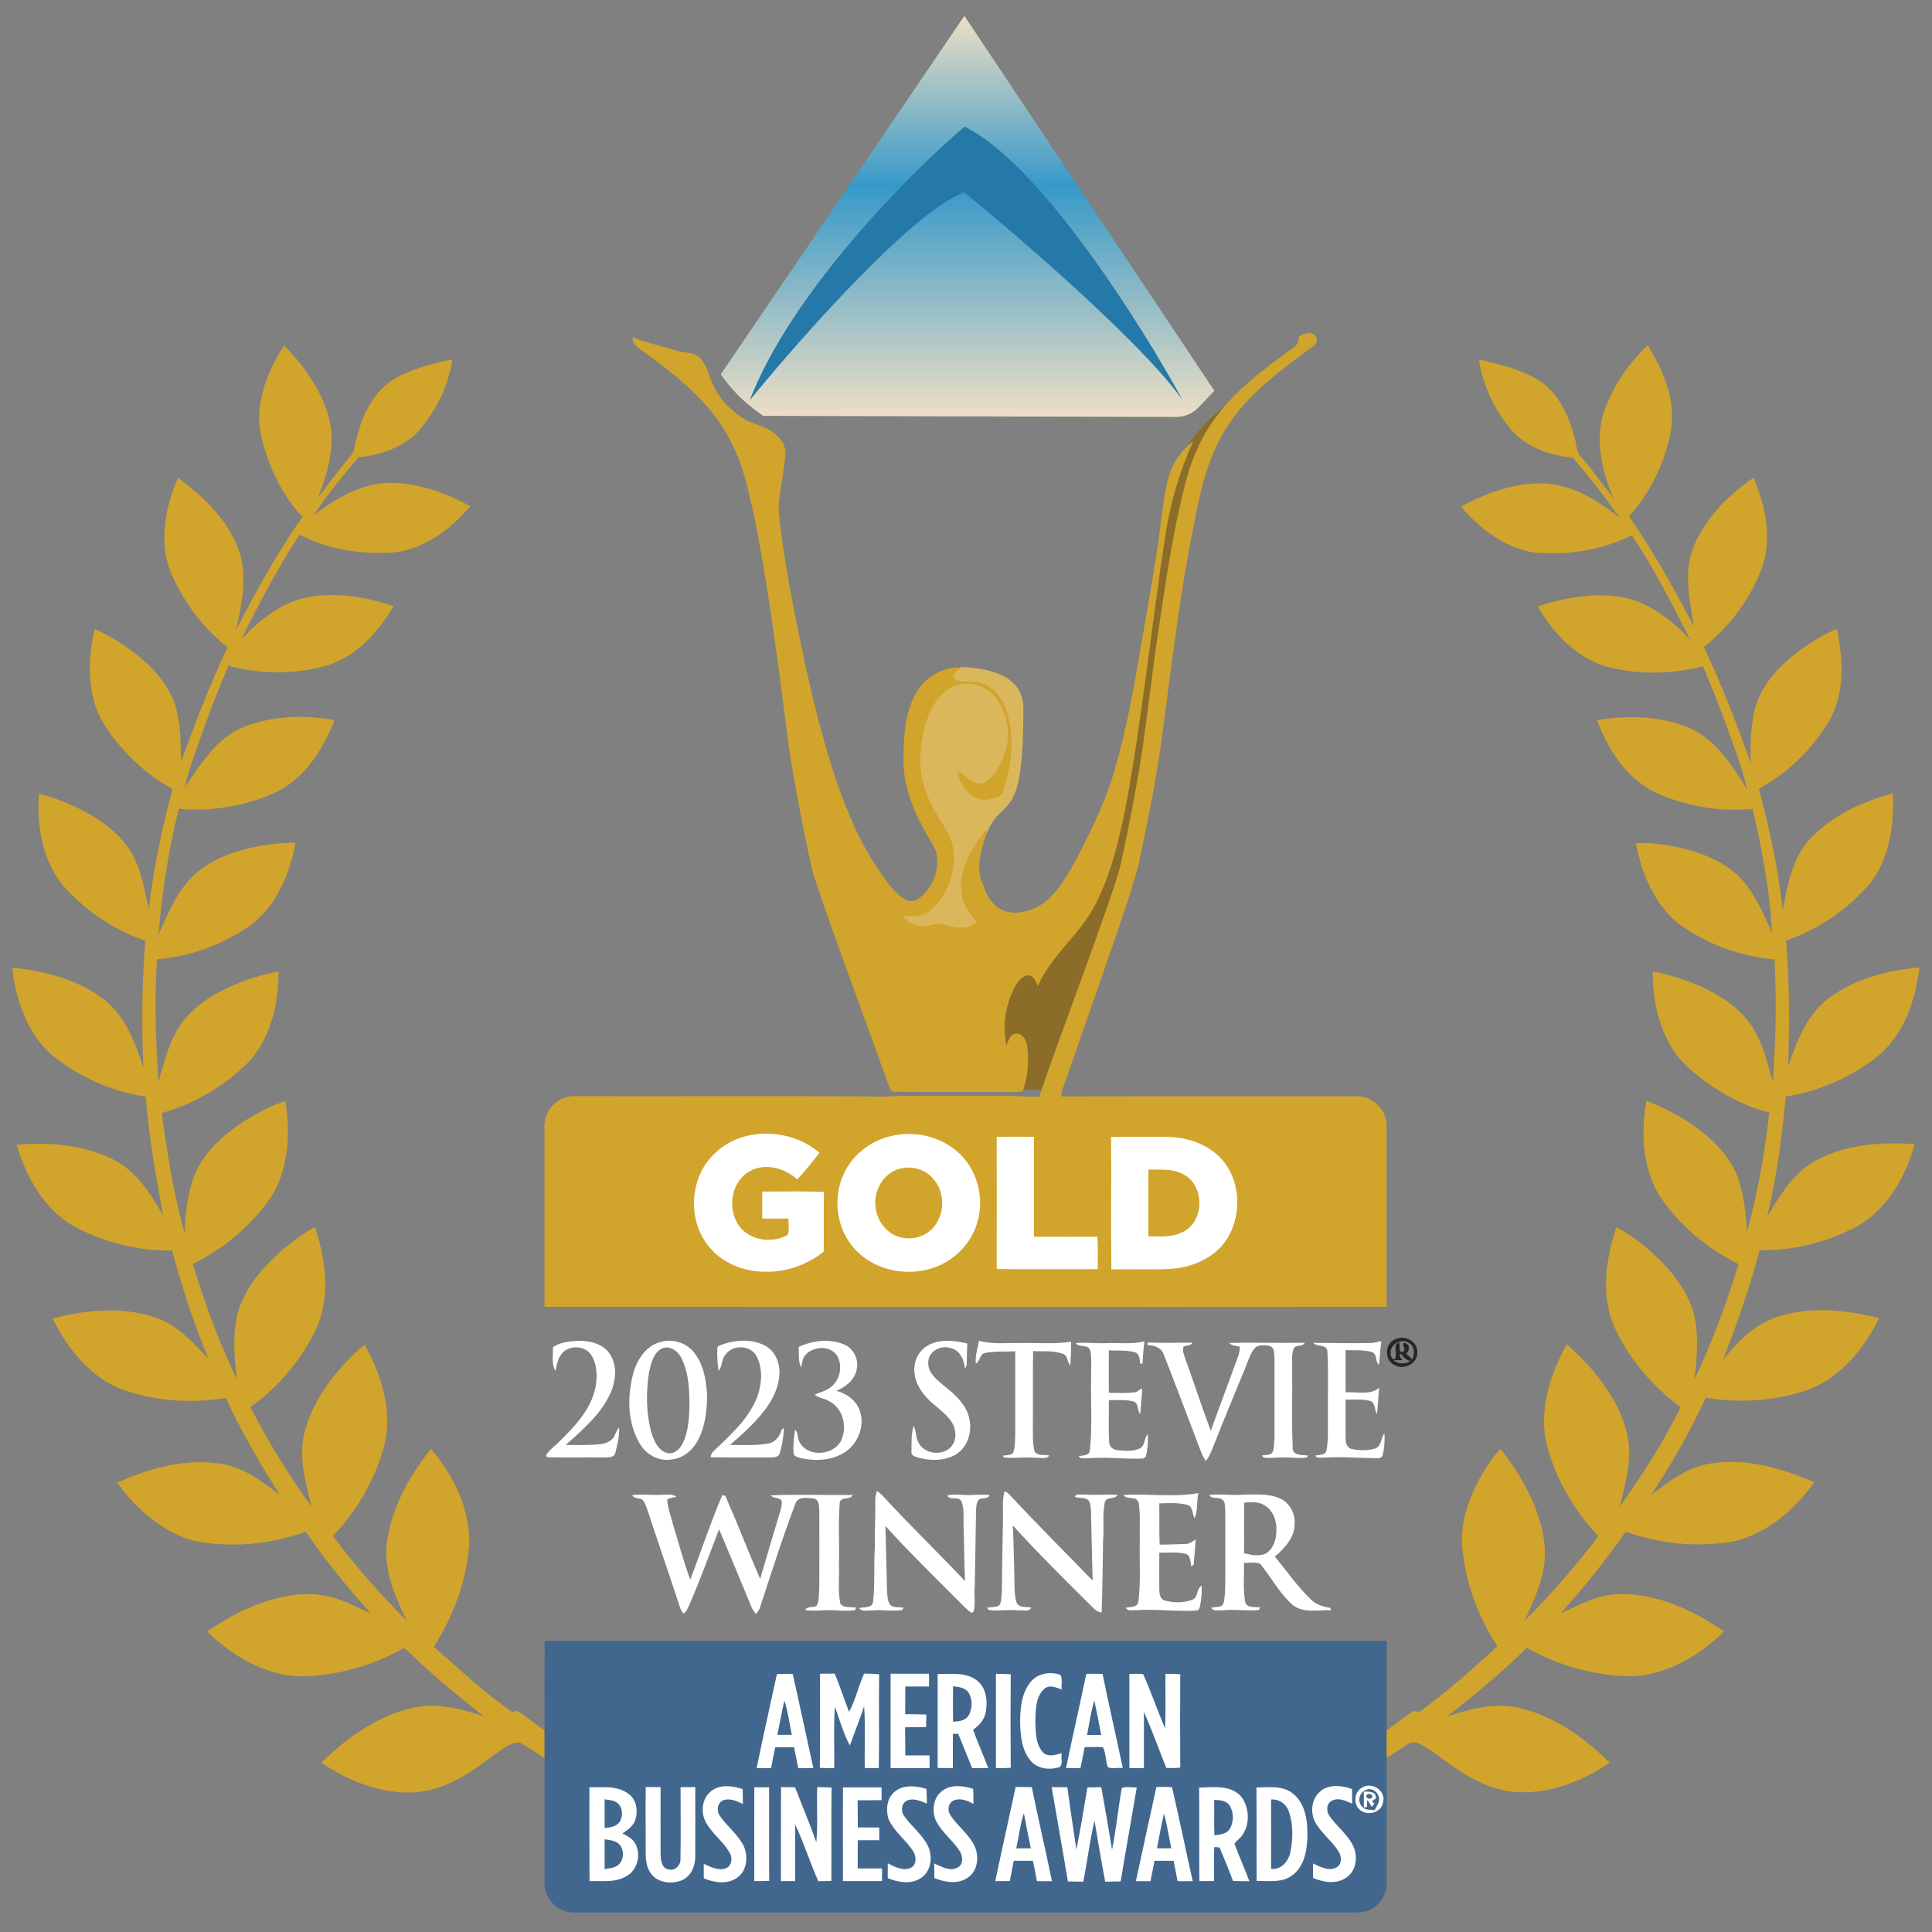 <?xml version="1.0" encoding="UTF-8"?>
<svg xmlns="http://www.w3.org/2000/svg" width="122" height="122" viewBox="0 0 122 122" fill="none">
  <rect x="0" y="0" width="122" height="122" fill="#808080" stroke="none"/>
  <g clip-path="url(#clip0_92_5509)">
    <path d="M65.499 58.735C63.924 59.959 60.615 64.493 59.157 66.607L58.282 68.794H66.592L71.841 52.611C72.497 47.29 73.94 36.21 74.465 34.46C74.99 32.711 75.85 29.795 76.215 28.556C76.747 27.492 77.841 25.348 77.964 25.275C75.515 26.675 74.174 29.358 73.809 30.524L70.529 50.862C69.508 52.976 67.073 57.51 65.499 58.735Z" fill="#8B6D29"></path>
    <path d="M64.624 44.737C64.624 42.436 61.999 42.186 60.687 42.113C60.177 42.478 58.456 43.251 58.282 43.425C58.063 43.644 58.282 44.737 57.844 45.612C57.407 46.487 57.407 48.674 57.626 49.767C57.844 50.861 59.156 52.61 59.594 54.797C60.031 56.984 56.969 57.64 56.751 57.64C56.576 57.64 56.532 58.078 56.532 58.296L58.938 59.608L62.437 58.952L61.999 57.421C61.708 56.838 61.343 55.103 62.218 52.829C63.311 49.986 64.624 52.395 64.624 44.737Z" fill="#DBB75C"></path>
    <path d="M34.663 104.659H87.545V119.093H34.663V104.659Z" fill="white"></path>
    <path d="M35.319 70.106H86.93V81.04H35.1L35.319 70.106Z" fill="white"></path>
    <path d="M34.396 103.613C52.121 103.627 69.839 103.613 87.563 103.613C87.57 105.494 87.563 107.376 87.563 109.258C87.556 109.837 87.556 110.415 87.563 110.994C87.563 113.649 87.563 116.305 87.563 118.96C87.563 119.657 87.11 120.327 86.476 120.605C86.037 120.828 85.535 120.752 85.061 120.766C69.051 120.766 53.041 120.766 37.031 120.766C36.668 120.766 36.299 120.787 35.937 120.745C35.086 120.619 34.389 119.825 34.389 118.96C34.389 116.305 34.389 113.649 34.389 111.001C34.389 110.415 34.389 109.837 34.389 109.251C34.389 107.369 34.382 105.481 34.396 103.599V103.613ZM49.061 105.704C48.636 107.69 48.183 109.662 47.779 111.656C48.085 111.656 48.392 111.656 48.692 111.656C48.768 111.21 48.859 110.771 48.957 110.332C49.354 110.332 49.751 110.332 50.142 110.332C50.232 110.771 50.316 111.217 50.406 111.656C50.727 111.656 51.041 111.656 51.361 111.656C50.922 109.669 50.504 107.683 50.058 105.704C49.723 105.704 49.389 105.704 49.061 105.711V105.704ZM51.772 111.635C52.072 111.649 52.379 111.656 52.678 111.656C52.7 110.359 52.63 109.056 52.72 107.767C53.02 108.589 53.25 109.453 53.668 110.22C53.961 109.398 54.289 108.582 54.567 107.746C54.658 109.042 54.581 110.346 54.609 111.649C54.902 111.649 55.202 111.649 55.494 111.649C55.529 109.676 55.487 107.697 55.515 105.724C55.202 105.697 54.881 105.683 54.567 105.683C54.212 106.47 54.017 107.348 53.62 108.101C53.299 107.307 53.048 106.477 52.706 105.683C52.4 105.683 52.093 105.69 51.786 105.69C51.766 107.669 51.786 109.642 51.772 111.621V111.635ZM56.24 105.704C56.24 107.683 56.24 109.669 56.24 111.649C57.063 111.649 57.878 111.649 58.701 111.649C58.701 111.377 58.701 111.112 58.701 110.847C58.192 110.847 57.676 110.847 57.167 110.847C57.16 110.255 57.167 109.669 57.153 109.077C57.592 109.063 58.038 109.056 58.485 109.056C58.485 108.791 58.485 108.526 58.498 108.269C58.052 108.248 57.606 108.248 57.16 108.248C57.16 107.662 57.16 107.084 57.167 106.498C57.669 106.498 58.171 106.498 58.666 106.498C58.666 106.226 58.666 105.954 58.666 105.69C57.857 105.69 57.049 105.69 56.24 105.69V105.704ZM59.209 105.711C59.209 107.69 59.209 109.663 59.209 111.642C59.53 111.642 59.851 111.649 60.171 111.649C60.171 110.931 60.171 110.206 60.171 109.488C60.255 109.488 60.422 109.488 60.506 109.481C60.806 110.199 61.091 110.924 61.384 111.649C61.726 111.649 62.067 111.656 62.409 111.656C62.095 110.84 61.746 110.046 61.447 109.23C61.816 108.966 62.151 108.61 62.241 108.15C62.381 107.446 62.297 106.582 61.691 106.115C60.987 105.578 60.046 105.711 59.223 105.711H59.209ZM62.89 105.704C62.89 107.69 62.89 109.669 62.89 111.656C63.203 111.663 63.51 111.656 63.824 111.628C63.81 109.662 63.81 107.697 63.824 105.724C63.51 105.704 63.203 105.697 62.89 105.697V105.704ZM65.085 106.205C64.507 106.909 64.423 107.857 64.416 108.735C64.437 109.572 64.507 110.478 65.057 111.154C65.455 111.663 66.165 111.781 66.765 111.628C67.211 111.572 66.967 111.001 67.044 110.708C66.653 110.82 66.145 110.987 65.831 110.624C65.371 110.067 65.399 109.293 65.378 108.61C65.413 107.927 65.399 107.105 65.97 106.624C66.298 106.373 66.702 106.561 67.037 106.686C67.016 106.387 67.1 106.052 66.974 105.773C66.34 105.529 65.531 105.662 65.092 106.198L65.085 106.205ZM68.598 105.704C68.18 107.69 67.727 109.662 67.316 111.649C67.622 111.649 67.922 111.649 68.229 111.649C68.319 111.21 68.41 110.771 68.493 110.325C68.877 110.325 69.267 110.304 69.65 110.332C69.839 110.715 69.811 111.175 69.95 111.586C70.229 111.719 70.591 111.614 70.898 111.642C70.487 109.663 70.027 107.69 69.623 105.704C69.281 105.69 68.94 105.69 68.598 105.697V105.704ZM71.316 105.704C71.316 107.683 71.316 109.669 71.316 111.649H72.236C72.236 110.471 72.236 109.286 72.236 108.108C72.752 109.265 73.177 110.457 73.644 111.635C73.937 111.656 74.237 111.649 74.529 111.621C74.516 109.656 74.516 107.69 74.529 105.724C74.216 105.704 73.909 105.69 73.596 105.697C73.575 106.84 73.63 107.99 73.568 109.133C73.08 108.004 72.689 106.833 72.188 105.718C71.895 105.683 71.602 105.697 71.309 105.704H71.316ZM37.219 112.869C37.219 114.841 37.212 116.814 37.226 118.786C38.007 118.765 38.857 118.898 39.561 118.473C40.251 118.096 40.481 117.148 40.139 116.458C39.972 116.124 39.631 115.935 39.303 115.782C39.624 115.559 39.972 115.329 40.112 114.946C40.3 114.374 40.216 113.656 39.7 113.287C38.996 112.736 38.056 112.869 37.219 112.862V112.869ZM40.774 112.855C40.76 114.249 40.774 115.643 40.774 117.037C40.767 117.525 40.857 118.054 41.199 118.424C41.659 118.912 42.44 118.981 43.046 118.737C43.617 118.507 43.896 117.866 43.903 117.281C43.903 115.803 43.91 114.325 43.903 112.848C43.597 112.848 43.283 112.848 42.976 112.855C42.976 114.367 42.997 115.88 42.969 117.392C42.99 117.776 42.635 118.152 42.237 118.054C41.805 117.999 41.722 117.497 41.715 117.141C41.708 115.712 41.715 114.277 41.715 112.848C41.408 112.848 41.094 112.848 40.788 112.848L40.774 112.855ZM44.914 113.106C44.377 113.503 44.259 114.277 44.482 114.876C44.837 115.726 45.674 116.235 46.099 117.037C46.273 117.357 46.196 117.859 45.813 117.985C45.339 118.145 44.865 117.88 44.44 117.699C44.44 117.999 44.44 118.305 44.44 118.612C45.116 118.891 45.98 119.023 46.594 118.535C47.179 118.096 47.242 117.232 46.977 116.598C46.608 115.838 45.904 115.329 45.437 114.639C45.228 114.325 45.311 113.796 45.702 113.67C46.12 113.545 46.538 113.733 46.907 113.914C46.907 113.601 46.907 113.287 46.893 112.973C46.259 112.764 45.478 112.66 44.914 113.099V113.106ZM47.632 112.855C47.625 114.827 47.632 116.807 47.632 118.786C47.946 118.786 48.26 118.786 48.573 118.772C48.559 116.8 48.573 114.827 48.566 112.862C48.26 112.862 47.946 112.862 47.639 112.862L47.632 112.855ZM49.319 112.855C49.305 114.834 49.319 116.807 49.312 118.786C49.612 118.786 49.911 118.786 50.211 118.786C50.218 117.594 50.211 116.402 50.211 115.211C50.769 116.375 51.145 117.615 51.675 118.793C51.947 118.786 52.225 118.779 52.497 118.779C52.511 116.814 52.483 114.848 52.511 112.883C52.212 112.862 51.912 112.855 51.605 112.848C51.563 114.012 51.654 115.176 51.549 116.333C51.138 115.162 50.65 114.019 50.204 112.862C49.904 112.862 49.612 112.855 49.312 112.848L49.319 112.855ZM53.236 112.855C53.215 114.834 53.236 116.807 53.229 118.786C54.052 118.786 54.874 118.786 55.697 118.786C55.697 118.514 55.697 118.249 55.697 117.985C55.188 117.985 54.672 117.985 54.163 117.985C54.163 117.392 54.163 116.8 54.163 116.207C54.616 116.207 55.069 116.207 55.522 116.207C55.522 115.935 55.522 115.664 55.522 115.399C55.069 115.399 54.623 115.399 54.17 115.399C54.156 114.827 54.17 114.256 54.156 113.684C54.658 113.677 55.167 113.684 55.669 113.677C55.669 113.405 55.669 113.141 55.669 112.869C54.86 112.869 54.052 112.869 53.243 112.869L53.236 112.855ZM56.561 113.092C56.01 113.482 55.92 114.242 56.101 114.848C56.449 115.678 57.244 116.2 57.697 116.953C57.864 117.26 57.885 117.734 57.544 117.929C57.049 118.187 56.505 117.887 56.059 117.664C56.059 117.978 56.059 118.284 56.059 118.598C56.721 118.877 57.558 119.009 58.178 118.577C58.812 118.138 58.91 117.225 58.596 116.563C58.234 115.831 57.551 115.336 57.097 114.674C56.867 114.374 56.916 113.872 57.279 113.698C57.697 113.524 58.143 113.733 58.533 113.893C58.519 113.58 58.519 113.273 58.505 112.966C57.878 112.771 57.118 112.68 56.561 113.092ZM59.537 113.064C58.931 113.468 58.819 114.332 59.098 114.967C59.474 115.719 60.185 116.221 60.624 116.925C60.812 117.246 60.84 117.782 60.436 117.95C59.941 118.173 59.44 117.866 58.993 117.671C58.993 117.978 58.993 118.291 59.007 118.598C59.663 118.856 60.471 119.002 61.091 118.584C61.746 118.166 61.851 117.239 61.544 116.577C61.182 115.817 60.464 115.315 60.011 114.618C59.816 114.332 59.865 113.886 60.185 113.712C60.61 113.503 61.084 113.698 61.468 113.907C61.468 113.594 61.468 113.273 61.454 112.959C60.834 112.764 60.102 112.667 59.537 113.057V113.064ZM64.137 112.834C63.712 114.82 63.266 116.8 62.848 118.786C63.154 118.786 63.461 118.786 63.768 118.786C63.852 118.361 63.935 117.929 64.012 117.504C64.416 117.504 64.82 117.497 65.225 117.504C65.315 117.929 65.406 118.354 65.475 118.786C65.796 118.793 66.11 118.8 66.43 118.793C66.019 116.807 65.559 114.834 65.155 112.855C64.813 112.841 64.479 112.841 64.137 112.841V112.834ZM66.409 112.855C66.744 114.841 67.106 116.821 67.434 118.807C67.762 118.814 68.082 118.814 68.41 118.821C68.654 117.539 68.821 116.242 69.114 114.967C69.33 116.256 69.546 117.539 69.79 118.821C70.118 118.821 70.438 118.814 70.766 118.807C71.093 116.828 71.449 114.848 71.783 112.869C71.477 112.89 71.107 112.785 70.835 112.917C70.605 114.207 70.487 115.517 70.222 116.807C70.006 115.489 69.783 114.165 69.539 112.855C69.246 112.855 68.96 112.862 68.668 112.869C68.445 114.179 68.236 115.489 67.971 116.793C67.769 115.482 67.58 114.172 67.399 112.862C67.072 112.855 66.744 112.848 66.416 112.848L66.409 112.855ZM73.024 112.834C72.592 114.82 72.153 116.807 71.728 118.793C72.034 118.793 72.341 118.793 72.648 118.793C72.731 118.361 72.815 117.936 72.906 117.504C73.31 117.504 73.714 117.504 74.111 117.504C74.195 117.936 74.279 118.361 74.362 118.793C74.683 118.793 75.004 118.793 75.317 118.793C74.871 116.814 74.474 114.827 74.007 112.855C73.679 112.827 73.352 112.841 73.017 112.841L73.024 112.834ZM75.721 112.883C75.742 114.848 75.721 116.821 75.735 118.786C76.042 118.786 76.349 118.786 76.662 118.786C76.662 118.068 76.648 117.357 76.676 116.639C76.788 116.639 76.899 116.653 77.011 116.66C77.297 117.364 77.596 118.061 77.861 118.779C78.203 118.793 78.544 118.793 78.893 118.793C78.6 117.999 78.245 117.225 77.952 116.423C77.994 116.375 78.07 116.277 78.112 116.228C78.942 115.608 78.99 114.27 78.398 113.475C77.743 112.694 76.627 112.855 75.721 112.883ZM79.339 112.876C79.36 114.841 79.339 116.814 79.353 118.779C80.085 118.758 80.907 118.912 81.548 118.459C82.357 117.915 82.545 116.855 82.559 115.949C82.573 114.995 82.441 113.886 81.639 113.252C80.991 112.736 80.112 112.862 79.339 112.876ZM83.409 113.099C82.838 113.524 82.726 114.367 83.012 114.988C83.388 115.74 84.12 116.235 84.545 116.946C84.734 117.253 84.741 117.741 84.385 117.929C83.897 118.18 83.361 117.88 82.915 117.671C82.915 117.978 82.915 118.277 82.915 118.584C83.591 118.884 84.476 119.009 85.089 118.507C85.654 118.068 85.744 117.246 85.472 116.619C85.124 115.845 84.406 115.343 83.939 114.653C83.73 114.36 83.758 113.858 84.127 113.698C84.545 113.496 85.005 113.726 85.389 113.9C85.389 113.587 85.382 113.28 85.375 112.973C84.748 112.743 83.96 112.66 83.402 113.085L83.409 113.099ZM86.051 112.862C85.542 113.092 85.424 113.844 85.821 114.235C86.267 114.716 87.243 114.493 87.34 113.803C87.529 113.092 86.671 112.52 86.058 112.855L86.051 112.862Z" fill="#41678E"></path>
    <path d="M60.18 106.485C60.528 106.527 60.946 106.555 61.162 106.883C61.42 107.308 61.413 107.886 61.169 108.319C60.96 108.66 60.542 108.709 60.18 108.723C60.18 107.977 60.173 107.231 60.18 106.479V106.485Z" fill="#41678E"></path>
    <path d="M49.535 107.398C49.765 108.095 49.848 108.833 50.002 109.551C49.695 109.551 49.395 109.551 49.089 109.551C49.235 108.833 49.367 108.109 49.528 107.391L49.535 107.398Z" fill="#41678E"></path>
    <path d="M68.647 109.559C68.78 108.82 68.898 108.081 69.1 107.363C69.254 108.095 69.4 108.827 69.539 109.559C69.24 109.559 68.947 109.559 68.647 109.559Z" fill="#41678E"></path>
    <path d="M86.227 113.043C86.575 112.841 87.049 113.154 87.077 113.538C87.133 113.823 86.917 114.053 86.805 114.304C86.554 114.263 86.248 114.325 86.053 114.123C85.704 113.837 85.795 113.203 86.227 113.043ZM86.122 113.126C86.122 113.461 86.122 113.796 86.122 114.13L86.317 114.116C86.317 113.998 86.338 113.768 86.338 113.656C86.45 113.803 86.534 113.942 86.624 114.102C86.68 114.033 86.743 113.956 86.798 113.886L86.624 113.754C86.708 113.691 86.798 113.628 86.882 113.572C86.924 113.106 86.436 113.133 86.108 113.133L86.122 113.126Z" fill="#41678E"></path>
    <path d="M86.309 113.342C86.421 113.189 86.769 113.342 86.623 113.523C86.505 113.67 86.17 113.523 86.309 113.342Z" fill="#41678E"></path>
    <path d="M38.18 113.621C38.431 113.67 38.703 113.663 38.926 113.809C39.33 114.06 39.365 114.667 39.128 115.043C38.919 115.35 38.522 115.406 38.18 115.433C38.18 114.827 38.18 114.221 38.18 113.614V113.621Z" fill="#41678E"></path>
    <path d="M76.663 113.663C77.011 113.663 77.416 113.691 77.639 113.998C77.924 114.444 77.924 115.071 77.639 115.517C77.422 115.824 77.025 115.852 76.684 115.9C76.656 115.155 76.684 114.409 76.67 113.663H76.663Z" fill="#41678E"></path>
    <path d="M80.266 113.635C80.789 113.586 81.256 113.949 81.403 114.437C81.667 115.245 81.653 116.137 81.479 116.967C81.368 117.538 80.901 118.089 80.266 118.012C80.266 116.556 80.273 115.092 80.266 113.635Z" fill="#41678E"></path>
    <path d="M64.173 116.716C64.333 115.97 64.424 115.217 64.653 114.492C64.793 115.238 64.939 115.977 65.093 116.716C64.786 116.716 64.479 116.716 64.18 116.716H64.173Z" fill="#41678E"></path>
    <path d="M73.498 114.506C73.701 115.231 73.805 115.977 73.965 116.715C73.659 116.715 73.359 116.715 73.059 116.715C73.199 115.977 73.338 115.238 73.505 114.506H73.498Z" fill="#41678E"></path>
    <path d="M38.18 116.145C38.459 116.2 38.78 116.2 39.017 116.388C39.477 116.73 39.442 117.566 38.926 117.845C38.703 117.971 38.431 117.985 38.18 118.026C38.18 117.399 38.18 116.772 38.18 116.145Z" fill="#41678E"></path>
    <path d="M82.016 21.256C82.288 21.117 82.609 20.915 82.916 21.089C83.236 21.228 83.215 21.702 82.93 21.863C81.18 23.138 79.396 24.435 78.051 26.156C76.859 27.662 76.169 29.495 75.764 31.356C74.587 36.583 74.001 41.922 73.283 47.226C72.9 49.742 72.412 52.238 71.868 54.726C71.227 56.998 70.418 59.215 69.659 61.445C68.801 63.933 67.916 66.415 67.059 68.903C66.627 68.91 66.188 68.889 65.763 68.833C67.289 64.421 68.99 60.072 70.467 55.639C70.795 54.67 70.955 53.653 71.178 52.656C71.541 50.858 71.875 49.053 72.154 47.233C72.502 44.787 72.774 42.333 73.137 39.887C73.59 36.848 74.036 33.795 74.775 30.805C75.151 29.23 75.771 27.697 76.747 26.386C78.072 24.574 79.905 23.236 81.696 21.932C81.926 21.793 82.03 21.549 82.016 21.291V21.249V21.256Z" fill="#D1A42B"></path>
    <path d="M39.917 21.284C40.823 21.668 41.792 21.842 42.719 22.142C43.206 22.309 43.827 22.197 44.21 22.608C44.691 23.124 44.782 23.863 45.116 24.469C45.367 24.971 45.709 25.431 46.134 25.801C46.287 25.94 46.448 26.073 46.615 26.198C46.636 26.212 46.685 26.247 46.706 26.268C47.354 26.77 48.225 26.832 48.866 27.341C49.291 27.648 49.64 28.143 49.598 28.693C49.501 29.711 49.305 30.715 49.187 31.725C49.138 32.513 49.298 33.293 49.382 34.067C49.814 37.057 50.413 40.026 51.076 42.982C51.564 45.1 52.107 47.212 52.804 49.269C53.501 51.325 54.365 53.346 55.62 55.13C56.045 55.73 56.471 56.378 57.112 56.775C57.398 56.97 57.781 56.922 58.053 56.712C58.854 56.12 59.272 55.075 59.168 54.092C59.126 53.604 58.805 53.207 58.575 52.788C57.746 51.353 57.063 49.77 57.056 48.084C57.049 46.641 57.112 45.114 57.816 43.818C58.325 42.87 59.314 42.236 60.381 42.138C60.443 42.145 60.569 42.166 60.632 42.173C60.457 42.368 59.99 42.605 60.304 42.891C60.687 43.114 61.168 42.996 61.593 43.065C62.576 43.156 63.294 44.013 63.573 44.905C64.082 46.557 63.887 48.349 63.35 49.966C63.217 50.391 62.695 50.447 62.325 50.502C61.308 50.6 60.562 49.575 60.471 48.648C60.883 48.948 61.238 49.387 61.768 49.478C62.249 49.526 62.604 49.115 62.855 48.76C63.496 47.805 63.852 46.578 63.538 45.442C63.35 44.696 62.953 43.971 62.304 43.532C61.552 43.023 60.492 43.044 59.767 43.602C58.861 44.299 58.457 45.442 58.255 46.529C58.011 47.707 58.067 48.955 58.506 50.084C58.826 51.018 59.433 51.813 59.886 52.677C60.367 53.583 60.311 54.677 59.997 55.625C59.732 56.427 59.238 57.179 58.513 57.633C58.046 57.932 57.474 57.842 56.951 57.855C57.244 58.127 57.579 58.385 57.983 58.448C58.464 58.573 58.938 58.33 59.419 58.337C59.865 58.406 60.29 58.608 60.757 58.58C61.099 58.573 61.405 58.42 61.712 58.288C61.336 57.772 60.883 57.277 60.764 56.636C60.527 55.604 60.896 54.552 61.398 53.66C61.656 53.193 61.956 52.754 62.332 52.37C62.193 53.116 61.851 53.82 61.837 54.594C61.796 55.04 61.914 55.472 62.081 55.883C62.311 56.58 62.73 57.298 63.468 57.535C64.34 57.807 65.302 57.479 66.005 56.943C66.884 56.225 67.434 55.207 67.978 54.231C68.926 52.412 69.832 50.565 70.397 48.586C71.156 45.979 71.623 43.302 72.076 40.626C72.529 38.005 73.01 35.391 73.338 32.75C73.449 31.878 73.554 31.007 73.784 30.164C74.021 29.244 74.6 28.428 75.352 27.85C74.502 29.732 73.916 31.718 73.596 33.753C72.718 39.483 72.139 45.261 71.08 50.969C70.668 53.039 70.174 55.123 69.219 57.019C68.271 58.957 66.41 60.274 65.538 62.261C65.392 61.982 65.26 61.55 64.862 61.591C64.486 61.675 64.256 62.024 64.075 62.337C63.496 63.452 63.28 64.77 63.559 66.003C63.691 65.732 63.754 65.299 64.138 65.272C64.605 65.223 64.828 65.752 64.876 66.129C64.981 67.014 64.904 67.941 64.625 68.791C64.577 69.001 64.298 68.917 64.144 68.959C61.614 68.945 59.077 68.966 56.547 68.945C56.268 68.993 56.178 68.708 56.101 68.506C54.791 64.819 53.418 61.152 52.121 57.458C51.766 56.385 51.347 55.325 51.124 54.217C50.609 51.757 50.121 49.296 49.765 46.808C49.34 43.539 48.936 40.27 48.413 37.015C48.037 34.715 47.653 32.408 47.033 30.164C46.552 28.38 45.646 26.714 44.377 25.362C43.29 24.191 42.015 23.208 40.725 22.274C40.384 22.023 39.917 21.793 39.945 21.291L39.917 21.284Z" fill="#D1A42B"></path>
    <path d="M17.92 21.811C18.728 22.585 19.404 23.484 19.969 24.446C20.54 25.45 20.952 26.572 20.938 27.736C20.924 29.025 20.547 30.28 20.066 31.458C20.791 30.468 21.551 29.513 22.318 28.558C22.562 27.311 22.924 26.042 23.712 25.011C24.137 24.418 24.729 23.965 25.384 23.666C26.395 23.206 27.476 22.899 28.57 22.697C28.305 24.397 27.517 26.007 26.367 27.29C25.384 28.28 23.99 28.747 22.631 28.879C21.642 30.057 20.652 31.249 19.808 32.538C21.209 31.479 22.826 30.503 24.632 30.489C26.416 30.489 28.138 31.116 29.699 31.96C28.507 33.382 26.89 34.608 25.001 34.873C22.931 35.047 20.777 34.727 18.923 33.765C17.515 35.87 16.365 38.128 15.229 40.386C16.414 39.097 17.899 37.933 19.676 37.668C21.419 37.41 23.203 37.717 24.855 38.282C23.914 39.878 22.569 41.362 20.784 41.989C18.728 42.603 16.498 42.603 14.428 42.038C13.961 43.154 13.494 44.276 13.082 45.419C12.567 46.855 12.009 48.283 11.647 49.768C12.657 48.263 13.689 46.562 15.466 45.879C17.258 45.189 19.251 45.133 21.126 45.474C20.415 47.28 19.3 49.078 17.515 49.984C15.585 50.897 13.41 51.267 11.284 51.071C10.643 53.678 10.232 56.341 10.009 59.017C10.58 57.721 11.145 56.369 12.155 55.344C13.284 54.257 14.818 53.72 16.33 53.434C17.097 53.295 17.878 53.211 18.658 53.211C18.31 55.17 17.467 57.177 15.842 58.418C14.1 59.638 12.037 60.404 9.911 60.578C9.744 63.15 9.834 65.736 10.009 68.308C10.385 67.019 10.692 65.666 11.5 64.565C12.413 63.366 13.752 62.593 15.132 62.049C15.926 61.742 16.749 61.498 17.592 61.345C17.592 63.352 17.111 65.478 15.752 67.005C14.239 68.566 12.302 69.681 10.218 70.288C10.552 72.853 10.977 75.418 11.668 77.913C11.668 76.763 11.828 75.599 12.169 74.497C12.741 72.825 14.135 71.598 15.592 70.692C16.365 70.232 17.16 69.793 18.024 69.528C18.331 71.542 18.254 73.738 17.16 75.522C15.919 77.362 14.163 78.84 12.169 79.816C12.936 82.297 13.821 84.743 14.95 87.078C14.804 85.677 14.658 84.234 15.027 82.861C15.48 81.307 16.574 80.046 17.766 78.986C18.428 78.428 19.118 77.892 19.885 77.487C20.54 79.432 20.854 81.621 20.108 83.586C19.195 85.691 17.676 87.524 15.815 88.862C16.937 91.044 18.226 93.149 19.676 95.135C19.258 93.539 18.798 91.825 19.3 90.194C19.927 88.089 21.384 86.319 23.022 84.904C24.067 86.772 24.757 88.974 24.311 91.121C23.739 93.309 22.61 95.365 21.021 96.983C22.436 98.892 24.011 100.684 25.698 102.356C24.931 100.788 24.179 99.073 24.451 97.289C24.757 95.129 25.879 93.177 27.211 91.49C28.64 93.163 29.713 95.31 29.622 97.554C29.455 99.847 28.633 102.057 27.392 103.987C29.023 105.409 30.598 106.908 32.382 108.134C32.571 107.925 32.786 108.12 32.968 108.232C33.449 108.567 33.902 108.936 34.376 109.271C34.376 109.849 34.376 110.435 34.376 111.02C33.916 110.727 33.47 110.407 33.003 110.135C32.696 109.926 32.32 110.1 32.027 110.26C31.337 110.678 30.716 111.194 30.054 111.647C28.779 112.539 27.287 113.222 25.705 113.195C23.761 113.153 21.892 112.4 20.303 111.313C21.899 109.724 23.844 108.344 26.075 107.842C27.58 107.486 29.107 107.918 30.542 108.378C28.904 107.061 27.252 105.744 25.754 104.259C25.656 104.196 25.566 104.022 25.433 104.113C23.433 105.228 21.154 105.848 18.861 105.855C16.644 105.744 14.623 104.538 13.075 103.018C14.623 101.966 16.344 101.095 18.198 100.774C19.216 100.593 20.282 100.614 21.265 100.955C22.018 101.185 22.708 101.576 23.426 101.889C21.941 100.258 20.561 98.537 19.3 96.725C17.815 97.261 16.233 97.547 14.651 97.533C13.48 97.526 12.274 97.429 11.207 96.92C9.674 96.195 8.378 95.01 7.409 93.623C9.437 92.717 11.695 92.076 13.926 92.431C15.362 92.647 16.553 93.532 17.669 94.404C16.421 92.424 15.236 90.403 14.26 88.277C12.023 88.646 9.688 88.479 7.562 87.685C5.617 86.862 4.23 85.106 3.317 83.252C5.436 82.708 7.743 82.485 9.848 83.21C11.214 83.67 12.183 84.778 13.152 85.782C12.232 83.565 11.493 81.279 10.866 78.965C8.684 79 6.503 78.442 4.593 77.397C2.739 76.31 1.652 74.295 1.052 72.288C3.101 72.107 5.255 72.281 7.116 73.201C8.601 73.926 9.507 75.383 10.308 76.756C9.834 74.274 9.409 71.779 9.2 69.256C7.025 68.921 4.948 67.987 3.241 66.594C1.686 65.213 1.003 63.115 0.766 61.108C2.816 61.303 4.927 61.847 6.579 63.123C7.911 64.168 8.517 65.82 9.054 67.367C8.935 64.712 8.963 62.049 9.179 59.401C7.137 58.711 5.297 57.449 3.896 55.818C2.648 54.222 2.321 52.089 2.46 50.117C3.687 50.444 4.879 50.932 5.959 51.594C7.074 52.291 8.113 53.225 8.608 54.473C9.012 55.4 9.158 56.41 9.395 57.386C9.702 54.828 10.218 52.298 10.901 49.817C9.521 49.092 8.336 48.032 7.353 46.834C6.795 46.123 6.252 45.363 5.994 44.485C5.52 42.938 5.617 41.272 5.98 39.717C7.235 40.289 8.405 41.062 9.409 42.011C10.127 42.721 10.761 43.565 11.068 44.541C11.41 45.698 11.417 46.917 11.424 48.116C12.33 45.67 13.243 43.223 14.372 40.874C13.034 39.836 11.953 38.484 11.18 36.985C10.733 36.135 10.406 35.215 10.385 34.253C10.336 32.852 10.664 31.451 11.242 30.182C12.929 31.409 14.539 32.977 15.18 35.027C15.592 36.595 15.257 38.233 14.909 39.78C16.17 37.32 17.522 34.894 19.105 32.629C18.163 31.674 17.501 30.475 17.014 29.235C16.63 28.189 16.282 27.088 16.386 25.959C16.505 24.481 17.111 23.08 17.92 21.846V21.811Z" fill="#D1A42B"></path>
    <path d="M101.316 25.918C101.874 24.357 102.843 22.949 104.042 21.806C105.059 23.416 105.847 25.326 105.505 27.263C105.115 29.229 104.223 31.117 102.864 32.602C104.411 34.812 105.715 37.181 106.969 39.572C106.718 37.948 106.293 36.227 106.906 34.623C107.631 32.755 109.116 31.292 110.726 30.163C111.5 31.933 111.911 34.003 111.263 35.878C110.51 37.823 109.234 39.572 107.589 40.855C108.726 43.238 109.673 45.706 110.559 48.194C110.517 46.96 110.545 45.699 110.893 44.507C111.311 43.231 112.238 42.193 113.27 41.363C114.106 40.701 115.006 40.123 115.988 39.712C116.407 41.6 116.49 43.705 115.549 45.455C114.476 47.267 112.921 48.8 111.067 49.804C111.744 52.32 112.287 54.871 112.573 57.464C112.88 55.896 113.165 54.188 114.302 52.975C115.682 51.498 117.591 50.626 119.522 50.104C119.627 52.076 119.334 54.202 118.079 55.791C116.685 57.436 114.824 58.691 112.782 59.395C113.012 62.036 113.005 64.685 112.915 67.333C113.472 65.744 114.106 64.03 115.528 62.998C117.166 61.799 119.201 61.27 121.202 61.095C120.965 63.13 120.261 65.256 118.658 66.629C116.971 67.996 114.915 68.909 112.768 69.236C112.531 71.78 112.19 74.324 111.597 76.82C112.406 75.502 113.228 74.066 114.636 73.3C116.539 72.254 118.783 72.101 120.909 72.247C120.303 74.464 118.985 76.687 116.818 77.67C115.047 78.52 113.075 78.987 111.109 78.945C110.482 81.287 109.708 83.594 108.802 85.846C109.694 84.779 110.712 83.713 112.043 83.225C114.169 82.458 116.511 82.688 118.658 83.239C117.745 85.086 116.365 86.828 114.427 87.665C112.294 88.459 109.952 88.634 107.715 88.264C106.718 90.397 105.561 92.467 104.244 94.419C105.373 93.561 106.558 92.641 108.001 92.418C110.245 92.056 112.517 92.704 114.566 93.603C113.312 95.346 111.555 96.886 109.402 97.346C107.15 97.722 104.801 97.499 102.662 96.719C101.4 98.531 100.013 100.252 98.535 101.897C99.748 101.305 101.01 100.65 102.397 100.657C104.753 100.657 106.962 101.723 108.879 103.013C107.339 104.532 105.324 105.731 103.129 105.849C100.787 105.849 98.452 105.208 96.416 104.051C94.848 105.605 93.141 106.999 91.412 108.373C92.862 107.919 94.409 107.48 95.929 107.85C98.138 108.366 100.062 109.725 101.644 111.307C99.929 112.478 97.866 113.286 95.761 113.168C94.116 113.063 92.639 112.206 91.342 111.251C90.778 110.854 90.241 110.387 89.607 110.101C89.342 109.976 89.035 110.024 88.805 110.199C88.387 110.464 87.99 110.756 87.565 111C87.558 110.422 87.558 109.843 87.565 109.265C88.101 108.895 88.603 108.47 89.147 108.122C89.321 107.954 89.579 108.191 89.753 108.01C91.447 106.769 93.015 105.368 94.562 103.954C93.329 102.127 92.576 99.988 92.346 97.799C92.179 96.105 92.792 94.44 93.642 93.004C93.977 92.474 94.305 91.937 94.758 91.498C95.636 92.62 96.409 93.84 96.939 95.178C97.413 96.384 97.699 97.701 97.483 98.998C97.274 100.176 96.779 101.27 96.27 102.344C97.95 100.678 99.511 98.893 100.933 96.998C99.379 95.394 98.25 93.387 97.664 91.226C97.162 89.052 97.873 86.8 98.933 84.898C99.978 85.776 100.891 86.814 101.63 87.965C102.411 89.198 102.982 90.641 102.864 92.126C102.815 93.15 102.515 94.14 102.292 95.137C103.707 93.136 105.038 91.066 106.126 88.864C104.3 87.511 102.78 85.713 101.867 83.629C101.093 81.657 101.414 79.447 102.076 77.482C103.24 78.123 104.286 78.987 105.192 79.956C106.035 80.876 106.746 81.97 107.018 83.204C107.269 84.487 107.15 85.797 107.004 87.086C108.133 84.751 109.018 82.305 109.785 79.824C107.799 78.841 106.035 77.37 104.801 75.523C103.707 73.739 103.617 71.522 103.965 69.508C105.645 70.17 107.269 71.09 108.509 72.421C109.102 73.049 109.576 73.788 109.827 74.61C110.14 75.649 110.259 76.736 110.308 77.816C110.998 75.342 111.444 72.805 111.723 70.254C110.245 69.877 108.858 69.153 107.631 68.254C106.858 67.668 106.091 67.034 105.589 66.19C104.697 64.748 104.362 63.019 104.362 61.339C106.133 61.702 107.889 62.322 109.332 63.43C110.14 64.044 110.782 64.866 111.151 65.814C111.507 66.609 111.688 67.466 111.946 68.288C112.141 65.723 112.19 63.145 112.057 60.58C109.91 60.405 107.819 59.632 106.07 58.384C104.467 57.15 103.679 55.164 103.289 53.24C104.334 53.191 105.373 53.366 106.384 53.603C107.792 53.965 109.213 54.585 110.154 55.728C110.921 56.683 111.43 57.806 111.897 58.928C111.771 56.279 111.27 53.658 110.677 51.087C108.523 51.275 106.314 50.905 104.369 49.964C102.634 49.03 101.512 47.274 100.849 45.469C102.787 45.162 104.857 45.19 106.69 45.971C108.377 46.723 109.402 48.361 110.336 49.874C109.959 48.271 109.339 46.744 108.788 45.197C108.405 44.137 107.966 43.099 107.534 42.067C105.478 42.611 103.268 42.625 101.219 42.026C99.414 41.405 98.047 39.914 97.106 38.304C98.765 37.732 100.557 37.432 102.299 37.69C104.077 37.962 105.54 39.133 106.739 40.401C105.589 38.157 104.453 35.899 103.045 33.801C101.149 34.742 98.975 35.097 96.87 34.888C95.016 34.602 93.447 33.383 92.262 31.989C94.019 31.041 96.026 30.33 98.055 30.574C99.63 30.832 101.045 31.689 102.257 32.686C101.358 31.375 100.362 30.128 99.33 28.908C97.922 28.769 96.458 28.281 95.49 27.2C94.395 25.939 93.642 24.371 93.391 22.712C94.709 22.991 96.047 23.325 97.204 24.036C98.445 24.858 99.093 26.301 99.448 27.695C99.56 28.086 99.532 28.546 99.839 28.852C100.578 29.689 101.205 30.602 101.888 31.473C101.17 29.744 100.668 27.758 101.309 25.932L101.316 25.918Z" fill="#D1A42B"></path>
    <path d="M65.65 69.249C65.685 69.11 65.727 68.971 65.761 68.831C66.194 68.88 66.626 68.908 67.058 68.901C67.051 68.984 67.03 69.152 67.023 69.235C73.24 69.221 79.451 69.235 85.668 69.228C86.651 69.186 87.571 70.072 87.557 71.055C87.557 74.874 87.557 78.701 87.557 82.52C69.832 82.534 52.107 82.52 34.383 82.52C34.383 78.945 34.383 75.362 34.383 71.786C34.383 71.312 34.327 70.811 34.536 70.364C34.822 69.667 35.56 69.194 36.313 69.221C42.523 69.235 48.741 69.201 54.951 69.235C55.676 69.291 56.408 69.207 57.14 69.201C59.307 69.201 61.475 69.201 63.636 69.201C64.305 69.207 64.981 69.284 65.65 69.242V69.249ZM45.165 72.811C43.534 74.282 43.374 77.042 44.768 78.721C45.625 79.781 47.005 80.325 48.35 80.304C49.675 80.338 50.985 79.858 52.017 79.035C52.031 77.781 52.003 76.526 52.031 75.271C50.734 75.202 49.431 75.25 48.134 75.243C48.134 75.815 48.134 76.379 48.134 76.951C48.685 76.951 49.236 76.951 49.793 76.951C49.772 77.286 49.863 77.662 49.737 77.983C48.838 78.484 47.577 78.38 46.852 77.62C45.876 76.609 46.071 74.7 47.305 73.982C48.274 73.403 49.549 73.745 50.344 74.477C50.839 73.94 51.306 73.376 51.745 72.79C49.933 71.243 46.935 71.124 45.172 72.797L45.165 72.811ZM56.24 71.745C54.986 72.037 53.864 72.901 53.306 74.073C52.63 75.466 52.762 77.237 53.675 78.498C54.826 80.129 57.091 80.694 58.938 80.06C60.283 79.614 61.384 78.478 61.74 77.097C62.172 75.543 61.67 73.759 60.436 72.706C59.3 71.724 57.683 71.389 56.24 71.745ZM62.939 71.786C62.939 74.567 62.946 77.348 62.939 80.136C65.064 80.164 67.197 80.143 69.323 80.143C69.309 79.46 69.351 78.777 69.295 78.094C67.957 78.108 66.626 78.101 65.288 78.094C65.288 75.989 65.288 73.891 65.288 71.786C64.5 71.779 63.719 71.779 62.932 71.786H62.939ZM70.16 71.793C70.188 74.581 70.139 77.376 70.18 80.164C71.442 80.122 72.711 80.199 73.972 80.122C75.38 80.025 76.823 79.37 77.555 78.115C78.461 76.561 78.314 74.372 77.025 73.069C76.133 72.177 74.85 71.8 73.617 71.786C72.467 71.786 71.31 71.779 70.16 71.793Z" fill="#D1A42B"></path>
    <path d="M56.84 73.794C57.559 73.613 58.381 73.815 58.876 74.379C59.782 75.293 59.684 76.986 58.66 77.774C57.935 78.345 56.813 78.345 56.102 77.746C55.314 77.119 55.063 75.948 55.453 75.035C55.691 74.435 56.213 73.961 56.834 73.794H56.84Z" fill="#D1A42B"></path>
    <path d="M72.522 73.856C73.268 73.87 74.062 73.779 74.738 74.162C76.056 74.845 76.07 77.041 74.78 77.752C74.097 78.149 73.275 78.079 72.515 78.073C72.515 76.665 72.501 75.264 72.522 73.863V73.856Z" fill="#D1A42B"></path>
    <path d="M88.1 84.576C88.686 84.269 89.529 84.694 89.494 85.384C89.55 86.116 88.623 86.555 88.038 86.186C87.403 85.879 87.445 84.827 88.1 84.569V84.576ZM87.815 85.51C87.808 85.663 88.045 86.04 88.121 85.712C88.226 85.398 87.926 84.91 88.358 84.778C88.435 84.973 88.275 85.517 88.63 85.335C88.79 85.168 88.519 84.98 88.63 84.792C89.062 84.841 89.055 85.252 88.804 85.482C88.937 85.593 89.055 85.712 89.181 85.837C89.334 85.496 89.341 85.043 88.993 84.82C88.519 84.464 87.703 84.903 87.829 85.51H87.815ZM88.553 85.893C88.414 85.893 88.135 85.893 87.996 85.893C88.309 86.165 88.735 86.137 89.076 85.949C88.797 85.893 88.602 85.698 88.456 85.475C88.296 85.621 88.491 85.754 88.553 85.893Z" fill="#262626"></path>
    <path d="M34.919 85.071C35.358 84.764 35.909 84.709 36.425 84.667C37.178 84.639 38.049 84.82 38.502 85.489C39.018 86.256 38.885 87.267 38.509 88.061C37.889 89.358 36.773 90.305 35.721 91.246C36.46 91.246 37.198 91.274 37.93 91.191C38.23 91.156 38.53 91.037 38.725 90.8C38.871 90.591 38.92 90.319 39.094 90.131C39.129 90.682 38.983 91.233 38.85 91.762C38.767 92.083 38.369 92.013 38.111 92.034C36.913 92.013 35.714 92.062 34.522 92.013L34.487 91.888C34.71 91.518 35.1 91.281 35.386 90.961C36.348 90.027 37.324 88.967 37.603 87.608C37.721 86.925 37.721 86.158 37.331 85.559C36.92 84.932 35.902 84.925 35.456 85.503C35.205 85.796 35.163 86.207 35.073 86.57C34.815 86.13 34.926 85.559 34.919 85.064V85.071Z" fill="white"></path>
    <path d="M41.777 84.722C42.53 84.534 43.387 84.813 43.854 85.44C44.44 86.207 44.614 87.203 44.649 88.151C44.642 89.085 44.53 90.047 44.105 90.89C43.784 91.532 43.185 92.075 42.453 92.152C41.638 92.319 40.808 91.866 40.404 91.169C39.616 89.852 39.602 88.207 39.979 86.757C40.216 85.865 40.808 84.938 41.77 84.729L41.777 84.722ZM41.756 85.175C41.24 85.468 41.101 86.123 40.982 86.667C40.787 87.949 40.794 89.287 41.157 90.542C41.317 91.023 41.568 91.58 42.091 91.741C42.509 91.873 42.906 91.552 43.087 91.19C43.436 90.514 43.499 89.733 43.533 88.988C43.547 87.907 43.52 86.764 43.039 85.774C42.83 85.321 42.258 84.903 41.756 85.175Z" fill="white"></path>
    <path d="M45.694 84.868C46.538 84.596 47.513 84.555 48.308 84.973C48.859 85.258 49.172 85.872 49.214 86.478C49.27 87.245 48.984 87.998 48.573 88.632C47.925 89.656 46.998 90.451 46.099 91.246C46.921 91.239 47.757 91.301 48.566 91.141C48.998 91.05 49.242 90.66 49.367 90.27L49.5 90.172C49.486 90.709 49.388 91.246 49.242 91.754C49.186 92.054 48.824 92.019 48.594 92.033C47.353 92.026 46.112 92.047 44.872 92.019C44.893 91.699 45.192 91.525 45.401 91.315C46.349 90.402 47.346 89.454 47.82 88.193C48.113 87.377 48.19 86.401 47.764 85.621C47.367 84.91 46.217 84.896 45.785 85.579C45.548 85.865 45.624 86.29 45.374 86.562C45.311 86.095 45.269 85.621 45.297 85.147C45.304 84.938 45.562 84.945 45.701 84.861L45.694 84.868Z" fill="white"></path>
    <path d="M50.427 85.057C51.312 84.646 52.379 84.513 53.299 84.897C53.905 85.141 54.254 85.859 54.094 86.493C53.968 87.141 53.397 87.587 52.818 87.824C53.431 87.991 54.017 88.389 54.261 88.995C54.644 89.936 54.24 91.079 53.417 91.658C52.588 92.236 51.501 92.285 50.539 92.069C50.379 92.013 50.149 91.985 50.114 91.776C50.079 91.281 50.128 90.779 50.204 90.284C50.434 90.48 50.33 90.835 50.497 91.079C51.055 92.104 52.825 91.888 53.181 90.8C53.494 89.964 53.181 88.911 52.372 88.486C52.079 88.305 51.71 88.298 51.445 88.068C51.821 87.908 52.233 87.81 52.539 87.531C53.076 87.064 53.215 86.2 52.853 85.594C52.4 84.931 51.319 85.001 50.832 85.594C50.657 85.81 50.657 86.096 50.588 86.346C50.386 85.956 50.462 85.489 50.434 85.064L50.427 85.057Z" fill="white"></path>
    <path d="M58.632 84.938C59.384 84.534 60.283 84.652 61.078 84.84C61.064 85.266 61.05 85.691 61.05 86.109C61.05 86.221 61.008 86.325 60.932 86.409C60.876 85.865 60.618 85.252 60.026 85.126C59.426 84.931 58.646 85.3 58.618 85.984C58.555 86.715 59.224 87.182 59.726 87.6C60.374 88.123 61.036 88.737 61.211 89.587C61.399 90.409 61.113 91.378 60.374 91.838C59.663 92.257 58.771 92.263 57.99 92.047C57.809 91.978 57.502 91.922 57.558 91.657C57.558 91.113 57.544 90.563 57.684 90.04C57.886 90.375 57.809 90.8 58.018 91.127C58.409 91.845 59.545 91.957 60.074 91.343C60.437 90.911 60.388 90.249 60.095 89.796C59.67 89.141 58.945 88.772 58.45 88.179C58.095 87.775 57.802 87.28 57.753 86.729C57.649 86.032 57.99 85.266 58.632 84.945V84.938Z" fill="white"></path>
    <path d="M61.83 84.667C62.729 84.918 63.677 84.778 64.604 84.813C65.615 84.785 66.632 84.89 67.636 84.723C67.643 85.225 67.615 85.726 67.587 86.228C67.371 86.026 67.462 85.608 67.127 85.496C66.528 85.259 65.866 85.357 65.238 85.315C65.21 86.897 65.238 88.487 65.224 90.069C65.224 90.591 65.203 91.128 65.322 91.637C65.503 91.965 65.949 91.839 66.256 91.909C66.082 92.181 65.705 92.027 65.44 92.062C64.764 91.978 64.081 92.111 63.412 92.041L63.315 91.93C63.524 91.874 63.788 91.916 63.963 91.762C64.123 91.386 64.088 90.961 64.109 90.564C64.109 88.821 64.109 87.072 64.109 85.329C63.468 85.364 62.813 85.308 62.178 85.441C61.851 85.524 61.893 85.977 61.621 86.103C61.565 85.622 61.739 85.141 61.823 84.667H61.83Z" fill="white"></path>
    <path d="M67.942 84.815C68.59 84.745 69.246 84.85 69.894 84.815C70.681 84.78 71.49 84.905 72.27 84.703C72.201 85.17 72.173 85.637 72.145 86.111C72.11 86.111 72.034 86.111 71.999 86.111C71.971 85.825 71.95 85.435 71.601 85.372C71.086 85.254 70.549 85.296 70.019 85.275C70.012 86.167 70.019 87.059 70.019 87.951C70.584 87.951 71.155 88 71.72 87.909C71.866 87.874 71.971 87.679 72.131 87.714C72.089 88.244 72.047 88.767 72.006 89.296C71.79 89.073 71.936 88.634 71.601 88.509C71.093 88.355 70.542 88.432 70.019 88.411C70.033 89.296 69.991 90.189 70.04 91.081C70.047 91.394 70.347 91.576 70.639 91.582C71.093 91.617 71.594 91.666 72.013 91.443C72.326 91.248 72.229 90.802 72.48 90.565C72.507 91.039 72.473 91.52 72.354 91.98C72.312 92.008 72.243 92.07 72.201 92.098C71.274 92.154 70.347 92.035 69.42 92.056C69.022 92.043 68.618 92.119 68.221 92.07L68.116 91.945C68.388 91.903 68.82 91.931 68.827 91.541C68.988 89.986 68.862 88.418 68.904 86.857C68.883 86.334 68.96 85.804 68.848 85.289C68.73 84.863 68.186 85.114 67.942 84.836V84.815Z" fill="white"></path>
    <path d="M72.473 84.777C73.413 84.805 74.355 84.798 75.295 84.784C75.191 84.993 74.919 84.945 74.738 85.035C74.633 85.3 74.787 85.572 74.856 85.83C75.4 87.335 75.895 88.855 76.459 90.353C77.024 88.771 77.623 87.203 78.195 85.621C78.265 85.433 78.279 85.237 78.299 85.042C78.07 84.98 77.791 85 77.623 84.805C79.213 84.763 80.802 84.819 82.391 84.791C82.251 85.07 81.833 84.889 81.694 85.147C81.527 85.607 81.617 86.102 81.596 86.583C81.617 88.186 81.555 89.789 81.631 91.392C81.596 91.949 82.245 91.859 82.614 91.915L82.509 92.033C82.035 92.117 81.555 92.019 81.081 92.033C80.648 92.019 80.209 92.11 79.784 92.033L79.687 91.915C79.896 91.859 80.168 91.915 80.335 91.747C80.481 91.455 80.453 91.113 80.481 90.792C80.481 89.106 80.481 87.419 80.481 85.739C80.453 85.488 80.495 85.147 80.23 85.014C79.938 84.924 79.589 84.91 79.31 85.056C78.941 85.412 78.822 85.941 78.627 86.401C77.993 87.942 77.352 89.482 76.738 91.029C76.564 91.448 76.432 91.894 76.146 92.256C75.86 91.859 75.742 91.378 75.56 90.939C74.863 89.134 74.194 87.321 73.483 85.523C73.337 85.105 72.877 84.931 72.466 84.945V84.784L72.473 84.777Z" fill="white"></path>
    <path d="M82.915 84.798C84.148 84.798 85.389 84.84 86.623 84.805C86.825 84.777 87.027 84.742 87.229 84.693C87.146 85.188 87.146 85.697 87.069 86.192C86.825 85.969 86.992 85.488 86.623 85.376C86.093 85.223 85.522 85.279 84.971 85.258C84.971 86.143 84.971 87.035 84.971 87.92C85.675 87.872 86.497 88.123 87.097 87.635C87.027 88.178 87.013 88.736 86.957 89.28C86.769 89.029 86.874 88.59 86.525 88.464C86.016 88.332 85.487 88.394 84.971 88.38C84.971 89.182 84.971 89.984 84.971 90.785C84.971 91.043 85.013 91.391 85.306 91.482C85.807 91.615 86.351 91.608 86.853 91.468C87.25 91.301 87.188 90.813 87.418 90.513C87.459 90.966 87.418 91.419 87.32 91.865C87.299 92.082 87.02 92.088 86.853 92.082C85.772 92.068 84.685 91.97 83.605 92.047C83.417 92.026 83.159 92.123 83.054 91.914C83.298 91.852 83.723 91.921 83.765 91.566C83.905 90.834 83.835 90.081 83.856 89.342C83.835 88.011 83.898 86.68 83.821 85.349C83.793 84.833 83.145 85.091 82.915 84.777V84.798Z" fill="white"></path>
    <path d="M55.369 94.147C55.662 94.328 55.871 94.6 56.108 94.85C57.683 96.544 59.349 98.154 60.938 99.841C60.882 98.677 60.889 97.513 60.847 96.349C60.827 95.847 60.903 95.311 60.722 94.829C60.555 94.432 59.955 94.788 59.823 94.432C60.332 94.321 60.847 94.432 61.363 94.404C61.739 94.383 62.116 94.376 62.492 94.404C62.381 94.711 61.977 94.523 61.781 94.725C61.656 94.913 61.649 95.15 61.635 95.373C61.614 96.969 61.579 98.565 61.551 100.162C61.489 100.691 61.621 101.249 61.475 101.772L61.37 101.855C61.029 101.653 60.778 101.339 60.499 101.068C58.952 99.52 57.383 97.987 55.913 96.363C55.941 97.722 55.989 99.081 56.01 100.44C56.038 100.719 56.031 101.026 56.17 101.284C56.373 101.563 56.77 101.458 57.063 101.528L56.972 101.667C56.352 101.772 55.724 101.625 55.097 101.695C54.818 101.667 54.449 101.806 54.247 101.549C54.547 101.458 55.062 101.576 55.132 101.158C55.257 100.001 55.174 98.83 55.243 97.673C55.223 96.711 55.292 95.75 55.271 94.788C55.257 94.572 55.306 94.363 55.376 94.16L55.369 94.147Z" fill="white"></path>
    <path d="M63.426 94.186C63.566 94.201 63.67 94.298 63.761 94.396C65.468 96.236 67.253 98.006 68.995 99.811C68.96 98.334 68.925 96.849 68.891 95.371C68.877 95.148 68.863 94.911 68.723 94.73C68.479 94.521 68.131 94.64 67.859 94.514C68.006 94.277 68.326 94.41 68.556 94.375C69.225 94.43 69.894 94.347 70.564 94.396C70.41 94.716 69.853 94.472 69.762 94.877C69.602 95.671 69.727 96.487 69.657 97.288C69.636 98.801 69.615 100.313 69.567 101.826C69.344 101.798 69.169 101.672 69.023 101.526C67.308 99.818 65.58 98.125 63.956 96.326C64.012 97.414 64.019 98.494 64.054 99.581C64.075 100.104 64.033 100.641 64.179 101.15C64.297 101.561 64.799 101.442 65.12 101.519C64.981 101.812 64.597 101.651 64.353 101.693C63.719 101.617 63.071 101.749 62.437 101.665L62.325 101.526C62.583 101.463 62.89 101.526 63.113 101.359C63.266 101.08 63.231 100.745 63.266 100.446C63.28 98.912 63.308 97.386 63.336 95.852C63.35 95.302 63.28 94.73 63.426 94.194V94.186Z" fill="white"></path>
    <path d="M39.944 94.411C40.578 94.335 41.212 94.432 41.846 94.39C42.139 94.39 42.46 94.335 42.718 94.509C42.522 94.572 42.313 94.585 42.132 94.69C42.153 95.234 42.376 95.749 42.502 96.279C42.857 97.436 43.164 98.614 43.589 99.75C44.265 97.98 44.864 96.168 45.603 94.425C45.652 94.425 45.749 94.439 45.798 94.446C46.565 96.189 47.241 97.959 48.001 99.708C48.412 98.28 48.844 96.858 49.269 95.436C49.325 95.22 49.388 95.004 49.367 94.788C49.234 94.516 48.844 94.669 48.677 94.425C50.398 94.356 52.12 94.418 53.842 94.404C53.709 94.753 53.096 94.467 53.026 94.899C52.922 96.182 53.012 97.471 52.977 98.76C53.012 99.59 52.901 100.44 53.061 101.256C53.277 101.583 53.744 101.444 54.072 101.528L53.974 101.681C53.333 101.765 52.692 101.646 52.05 101.681C51.653 101.709 51.249 101.723 50.852 101.674C50.97 101.381 51.36 101.555 51.576 101.388C51.758 101.026 51.702 100.594 51.737 100.203C51.737 98.6 51.744 96.997 51.737 95.394C51.716 95.108 51.73 94.648 51.339 94.62C50.956 94.585 50.371 94.488 50.224 94.962C49.402 97.116 48.712 99.325 47.987 101.514C47.945 101.674 47.834 101.799 47.729 101.925C47.624 101.779 47.52 101.639 47.45 101.472C46.774 99.834 46.098 98.196 45.408 96.565C44.788 98.182 44.195 99.813 43.505 101.402C43.408 101.569 43.359 101.792 43.164 101.876C43.01 101.765 42.975 101.569 42.906 101.402C42.237 99.346 41.526 97.304 40.85 95.255C40.78 95.067 40.71 94.871 40.585 94.718C40.383 94.565 40.069 94.662 39.923 94.418L39.944 94.411Z" fill="white"></path>
    <path d="M70.933 94.404C72.509 94.306 74.112 94.564 75.673 94.285C75.555 94.808 75.652 95.373 75.436 95.874C75.269 95.603 75.352 95.121 74.969 95.024C74.397 94.878 73.791 94.919 73.206 94.933C73.22 95.805 73.192 96.669 73.227 97.54C73.763 97.54 74.3 97.512 74.837 97.498C75.094 97.512 75.297 97.331 75.506 97.206C75.457 97.735 75.429 98.265 75.38 98.795C75.338 98.823 75.269 98.885 75.227 98.913C75.157 98.627 75.206 98.202 74.844 98.112C74.307 97.979 73.749 98.063 73.206 98.049C73.206 98.837 73.199 99.624 73.206 100.412C73.22 100.663 73.261 101.004 73.561 101.074C74.126 101.213 74.767 101.234 75.311 101.011C75.687 100.851 75.534 100.3 75.882 100.14C75.896 100.558 75.868 100.976 75.785 101.388C75.764 101.513 75.715 101.694 75.555 101.701C74.272 101.778 72.99 101.59 71.714 101.68C71.505 101.659 71.205 101.764 71.087 101.52C71.366 101.457 71.833 101.534 71.881 101.137C72.049 99.903 71.944 98.648 71.972 97.401C71.951 96.557 72.028 95.707 71.902 94.878C71.756 94.425 71.142 94.745 70.927 94.397L70.933 94.404Z" fill="white"></path>
    <path d="M76.355 94.404C77.094 94.321 77.833 94.446 78.565 94.383C79.332 94.376 80.14 94.3 80.851 94.634C81.436 94.906 81.799 95.568 81.75 96.21C81.764 97.081 81.13 97.764 80.503 98.294C81.255 99.207 81.931 100.183 82.782 101.005C83.102 101.326 83.549 101.465 83.988 101.528L84.064 101.681C83.256 101.646 82.301 101.897 81.618 101.34C80.788 100.601 80.273 99.604 79.582 98.754C79.269 98.607 78.892 98.712 78.551 98.684C78.579 99.52 78.474 100.371 78.642 101.2C78.781 101.576 79.269 101.444 79.576 101.507L79.499 101.667C78.739 101.744 77.972 101.604 77.213 101.688C76.969 101.653 76.62 101.793 76.488 101.521C76.746 101.437 77.192 101.563 77.269 101.2C77.366 100.789 77.359 100.357 77.373 99.939C77.373 98.419 77.38 96.9 77.373 95.373C77.338 95.143 77.394 94.85 77.185 94.697C76.941 94.488 76.523 94.711 76.348 94.391L76.355 94.404ZM78.572 94.892C78.544 95.952 78.572 97.018 78.558 98.078C78.983 98.196 79.45 98.28 79.882 98.126C80.314 97.903 80.53 97.415 80.579 96.955C80.67 96.286 80.516 95.499 79.924 95.101C79.534 94.816 79.032 94.844 78.579 94.885L78.572 94.892Z" fill="white"></path>
    <path d="M60.897 1L45.514 23.638C46.156 24.565 46.943 25.367 47.863 26.022L48.198 26.259L74.287 26.329C74.809 26.329 75.311 26.113 75.674 25.736L76.684 24.677L60.897 1Z" fill="url(#paint0_linear_92_5509)"></path>
    <path d="M60.905 12.153C57.756 13.203 50.554 21.338 47.346 25.274C49.971 18.451 57.479 10.914 60.905 7.998C65.629 10.272 72.058 20.463 74.683 25.274C72.233 21.775 64.477 15.069 60.905 12.153Z" fill="#2579A9"></path>
  </g>
  <defs>
    <linearGradient id="paint0_linear_92_5509" x1="61.099" y1="1" x2="61.099" y2="26.329" gradientUnits="userSpaceOnUse">
      <stop stop-color="#EEDFC5"></stop>
      <stop offset="0.425" stop-color="#3799C9"></stop>
      <stop offset="1" stop-color="#EEDFC5"></stop>
    </linearGradient>
    <clipPath id="clip0_92_5509">
      <rect width="121" height="121" fill="white" transform="translate(0.2 0.5)"></rect>
    </clipPath>
  </defs>
</svg>
